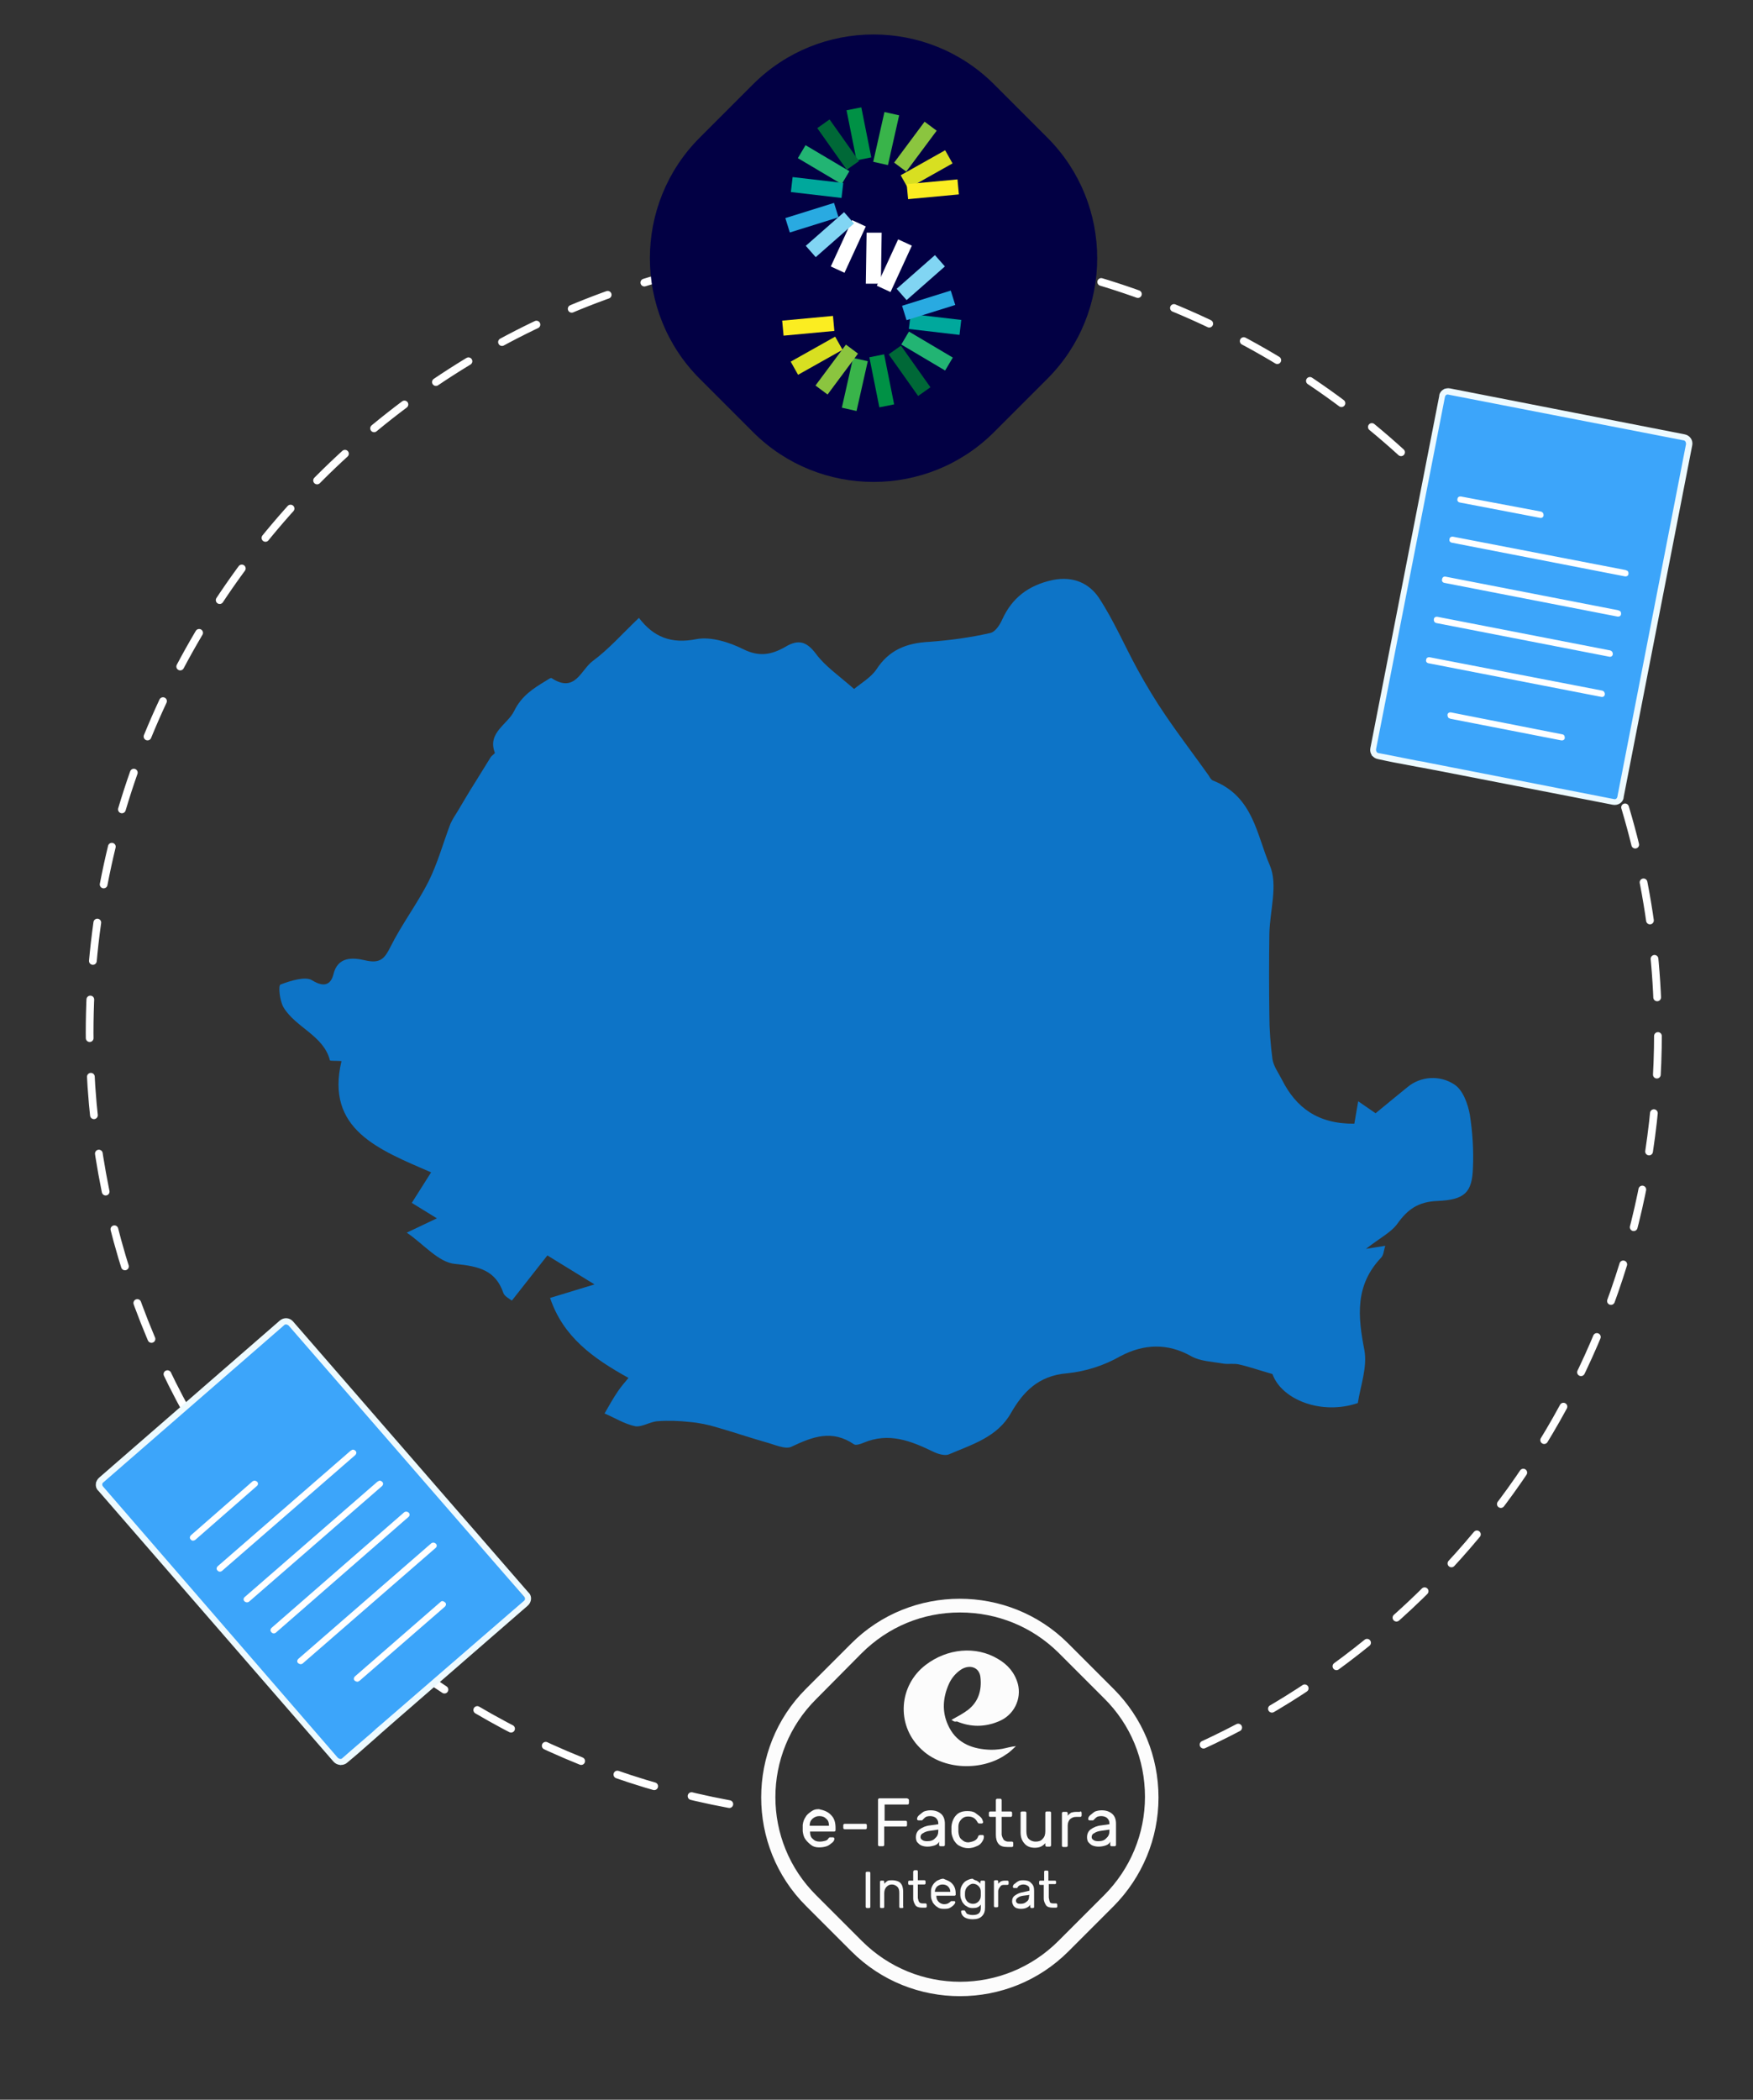 <?xml version="1.0" encoding="utf-8"?>
<!-- Generator: Adobe Illustrator 26.5.0, SVG Export Plug-In . SVG Version: 6.00 Build 0)  -->
<svg version="1.1" id="Layer_1" xmlns="http://www.w3.org/2000/svg" xmlns:xlink="http://www.w3.org/1999/xlink" x="0px" y="0px"
	 viewBox="0 0 453.8 543.4" style="enable-background:new 0 0 453.8 543.4;" xml:space="preserve">
<rect x="0" y="0" width="453.8" height="543.4" fill="#333333" stroke="none"/>
<style type="text/css">
	.st0{fill:none;}
	.st1{fill:none;stroke:#FFFFFF;stroke-width:2;stroke-linecap:round;stroke-dasharray:10;}
	.st2{fill:#020044;}
	.st3{fill:#39B44A;}
	.st4{fill:#FFFFFF;}
	.st5{fill:#8BC53F;}
	.st6{fill:#D8DF21;}
	.st7{fill:#FBED21;}
	.st8{fill:#009145;}
	.st9{fill:#006837;}
	.st10{fill:#22B473;}
	.st11{fill:#00A89C;}
	.st12{fill:#29AAE1;}
	.st13{fill:#81D5F3;}
	.st14{fill:#0D74C7;}
	.st15{clip-path:url(#SVGID_00000126324005163580902200000014652914441590760330_);}
	.st16{fill:none;stroke:#FFFFFF;stroke-width:3.322;stroke-linecap:round;stroke-miterlimit:9.99;}
	.st17{clip-path:url(#SVGID_00000099623774657462099170000005694948427975411384_);}
	.st18{fill:none;stroke:#FFFFFF;stroke-width:3.329;stroke-linecap:round;stroke-miterlimit:10.011;}
	.st19{fill:#3CA5FA;}
	.st20{fill:#EDFAFF;}
	.st21{fill:#FCFCFC;}
</style>
<g id="Ellipse_78" transform="translate(792 2044)">
	<circle class="st0" cx="-565.8" cy="-1776.7" r="204"/>
	<path class="st1" d="M-603.2-1577.1c-94.3-17.5-165.6-100.2-165.6-199.6c0-112.1,90.9-203,203-203s203,90.9,203,203
		c0,83.2-50,154.7-121.6,186"/>
</g>
<g id="Group_10422" transform="translate(2562.135 621.622)">
	<path id="Path_10" class="st2" d="M-2291-523.6l-13.8,13.8c-17.2,17.2-45.2,17.2-62.4,0l0,0l-13.8-13.8
		c-17.2-17.2-17.2-45.2,0-62.4l13.8-13.8c17.2-17.2,45.2-17.2,62.4,0l0,0l13.8,13.8C-2273.8-568.8-2273.8-540.8-2291-523.6"/>
	
		<rect id="Rectangle_3" x="-2346.3" y="-524.9" transform="matrix(0.22 -0.976 0.976 0.22 -1315.718 -2690.625)" class="st3" width="13.2" height="3.9"/>
	
		<rect id="Rectangle_4" x="-2336.1" y="-555.5" transform="matrix(0.418 -0.909 0.909 0.418 -853.71 -2438.992)" class="st4" width="13.2" height="3.9"/>
	
		<rect id="Rectangle_5" x="-2352.4" y="-527.6" transform="matrix(0.597 -0.802 0.802 0.597 -523.513 -2093.498)" class="st5" width="13.2" height="3.9"/>
	
		<rect id="Rectangle_6" x="-2357" y="-532.5" transform="matrix(0.872 -0.49 0.49 0.872 -41.219 -1218.62)" class="st6" width="13.2" height="3.9"/>
	
		<rect id="Rectangle_7" x="-2358.8" y="-539.1" transform="matrix(0.996 -9.259752e-02 9.259752e-02 0.996 39.633 -220.115)" class="st7" width="13.2" height="3.9"/>
	
		<rect id="Rectangle_8" x="-2334.9" y="-529.7" transform="matrix(0.981 -0.196 0.196 0.981 57.273 -467.162)" class="st8" width="3.9" height="13.2"/>
	
		<rect id="Rectangle_9" x="-2328.7" y="-532.2" transform="matrix(0.816 -0.578 0.578 0.816 -124.255 -1441.63)" class="st9" width="3.9" height="13.2"/>
	
		<rect id="Rectangle_10" x="-2324.4" y="-537.2" transform="matrix(0.51 -0.86 0.86 0.51 -681.386 -2257.471)" class="st10" width="3.9" height="13.2"/>
	
		<rect id="Rectangle_11" x="-2322.2" y="-543.7" transform="matrix(0.116 -0.993 0.993 0.116 -1517.585 -2779.359)" class="st11" width="3.9" height="13.2"/>
	
		<rect id="Rectangle_12" x="-2327.4" y="-545.3" transform="matrix(0.955 -0.298 0.298 0.955 56.549 -715.29)" class="st12" width="13.2" height="3.9"/>
	
		<rect id="Rectangle_13" x="-2330.7" y="-551.3" transform="matrix(0.751 -0.66 0.66 0.751 -215.804 -1671.12)" class="st13" width="13.2" height="3.9"/>
	
		<rect id="Rectangle_14" x="-2338.8" y="-588.8" transform="matrix(0.22 -0.976 0.976 0.22 -1246.876 -2732.883)" class="st3" width="13.2" height="3.9"/>
	
		<rect id="Rectangle_15" x="-2349" y="-558.4" transform="matrix(0.418 -0.908 0.908 0.418 -858.153 -2452.141)" class="st4" width="13.2" height="3.9"/>
	
		<rect id="Rectangle_16" x="-2332.7" y="-586" transform="matrix(0.597 -0.802 0.802 0.597 -468.072 -2100.523)" class="st5" width="13.2" height="3.9"/>
	
		<rect id="Rectangle_17" x="-2328.5" y="-580.7" transform="matrix(0.872 -0.49 0.49 0.872 -13.979 -1210.861)" class="st6" width="13.2" height="3.9"/>
	
		<rect id="Rectangle_18" x="-2326.5" y="-574.4" transform="matrix(0.996 -9.296056e-02 9.296056e-02 0.996 43.171 -218.136)" class="st7" width="13.2" height="3.9"/>
	
		<rect id="Rectangle_19" x="-2340.8" y="-593.6" transform="matrix(0.981 -0.196 0.196 0.981 69.677 -469.556)" class="st8" width="3.9" height="13.2"/>
	
		<rect id="Rectangle_20" x="-2347.1" y="-590.6" transform="matrix(0.816 -0.578 0.578 0.816 -93.967 -1463.153)" class="st9" width="3.9" height="13.2"/>
	
		<rect id="Rectangle_21" x="-2351.6" y="-585.8" transform="matrix(0.51 -0.86 0.86 0.51 -652.489 -2304.314)" class="st10" width="3.9" height="13.2"/>
	
		<rect id="Rectangle_22" x="-2353.6" y="-579.4" transform="matrix(0.116 -0.993 0.993 0.116 -1509.04 -2841.838)" class="st11" width="3.9" height="13.2"/>
	
		<rect id="Rectangle_23" x="-2357.6" y="-568" transform="matrix(0.955 -0.298 0.298 0.955 61.937 -725.304)" class="st12" width="13.2" height="3.9"/>
	
		<rect id="Rectangle_24" x="-2354.3" y="-562.6" transform="matrix(0.751 -0.66 0.66 0.751 -214.148 -1689.328)" class="st13" width="13.2" height="3.9"/>
	<path id="Path_11" class="st4" d="M-2334.1-548.2L-2334.1-548.2l0.2-13.2h-3.9l0,0l0,0l-0.2,13.2H-2334.1L-2334.1-548.2z"/>
</g>
<path id="Path_9116" class="st14" d="M351.5,363.1c-9.3,3.2-19.7-0.8-22.1-7.5c-3.5-1-6-1.9-8.7-2.5c-1.3-0.3-2.7,0-4-0.2
	c-2.8-0.5-6-0.6-8.3-1.9c-6-3.4-12.2-3.3-18.4,0c-4.2,2.4-8.9,3.9-13.7,4.4c-7.7,0.6-11.6,5.1-14.6,10.3c-3.5,6.2-10,8.1-16.1,10.7
	c-1,0.4-2.8-0.1-4-0.7c-5.8-2.8-11.5-5.1-18.1-2.3c-0.7,0.3-1.9,0.7-2.4,0.4c-5.7-3.9-10.7-2-16.2,0.6c-1.6,0.8-4.5-0.6-6.8-1.2
	c-4.2-1.2-8.3-2.6-12.5-3.8c-2.3-0.7-4.7-1.2-7.1-1.4c-2.7-0.3-5.5-0.4-8.2-0.2c-2,0.1-4.1,1.6-5.9,1.3c-2.8-0.6-5.3-2.2-7.9-3.3
	c1.1-1.9,2.2-3.9,3.5-5.8c0.8-1.2,1.8-2.3,2.7-3.4c-9.2-5.1-16.9-10.6-20.3-20.7l11.5-3.5l-12.2-7.5l-9.2,11.7
	c-0.6-0.5-1.9-1.1-2.2-2c-2-5.8-6.2-6.9-12.5-7.5c-4.3-0.4-8.1-5.1-12.5-8.1l7.8-3.7l-6.5-4l5-7.9c-13.6-5.9-27.4-11.1-23.2-28.8
	c-1.1-0.1-3,0-3-0.2c-1.6-6.4-8.9-8.5-12-13.7c-1-1.7-1.4-5.6-0.8-5.9c2.6-1,6.5-2.2,8.2-1.1c3.4,2.1,4.9,0.8,5.5-1.5
	c1.1-4.7,5-4.4,8.1-3.7c4.1,1,5.2-0.5,6.7-3.5c2.9-5.8,6.9-11.1,9.8-16.8c2.4-4.8,3.8-10,5.7-15c0.5-1.1,1.2-2.2,1.9-3.3
	c1.5-2.5,3-5.1,4.6-7.6c1.3-2.1,2.6-4.2,3.9-6.3c0.3-0.5,1.2-1,1.1-1.2c-2-5.2,3.3-7.3,5-10.8c1.9-3.9,4.9-5.8,8.2-7.8
	c0.5-0.3,1.3-0.9,1.5-0.7c6.1,4,7.6-2.2,10.6-4.4c4.2-3.1,7.6-7,12-11.2c3.8,5,8.4,6.8,14.9,5.5c3.7-0.7,8.5,0.8,12.1,2.6
	c4.2,2.1,7.4,1.4,10.9-0.6c3.5-2.1,5.6-1.3,8,1.9c2.3,3.1,5.8,5.5,9.8,9c1.8-1.5,4.4-3,5.8-5.1c3.2-4.9,7.6-6.8,13.7-7.1
	c5.3-0.4,10.6-1.1,15.8-2.3c1.3-0.3,2.5-2.2,3.1-3.6c2.5-5.4,6.6-8.7,13-10.1c5.5-1.1,9.5,1,11.9,4.5c3.9,5.9,6.7,12.5,10.1,18.7
	c2.2,4,4.6,8,7.2,11.8c3.6,5.3,7.5,10.4,11.2,15.6c0.3,0.5,0.6,1.1,1.1,1.3c10.5,4.1,11.3,14.1,14.7,21.9c2.2,5.1,0,11.8-0.1,17.8
	c-0.1,7-0.1,14,0,21c0,3.8,0.3,7.6,0.8,11.4c0.3,1.9,1.6,3.6,2.5,5.4c3.6,7.1,9.2,11.4,18.7,11.3c0.3-1.7,0.6-3.6,1-5.8l4.5,3.1
	c2.9-2.4,5.6-4.6,8.3-6.8c3.4-2.8,8.3-3.1,12-0.7c2.3,1.4,3.6,5.1,4.1,7.9c0.7,4.5,1,9.1,0.8,13.7c-0.2,6.4-2.1,8.3-9.2,8.6
	c-5,0.2-7.7,2.2-10.3,5.8c-1.6,2.3-4.5,3.7-8.2,6.6l5-0.8c-0.4,1.2-0.4,2.3-1,3c-6.9,7.2-6.1,15.3-4.4,24
	C354,353.8,352.2,358.6,351.5,363.1"/>
<g id="Group_10435" transform="matrix(0.423, 0.906, -0.906, 0.423, 804.592, 2272.895)">
	<g>
		<g>
			<g>
				<g>
					<defs>
						
							<rect id="SVGID_1_" x="-2041.7" y="-575.1" transform="matrix(0.615 -0.789 0.789 0.615 -340.943 -1821.048)" width="15.2" height="27"/>
					</defs>
					<clipPath id="SVGID_00000167367888388541715500000006813616999095763088_">
						<use xlink:href="#SVGID_1_"  style="overflow:visible;"/>
					</clipPath>
					
						<g id="Group_10434" transform="matrix(0.978, 0.208, -0.208, 0.978, 3.406, -2.18)" style="clip-path:url(#SVGID_00000167367888388541715500000006813616999095763088_);">
						<line id="Line_165" class="st16" x1="-2102.1" y1="329.2" x2="-2090.2" y2="317.4"/>
						<line id="Line_166" class="st16" x1="-2102.1" y1="305.6" x2="-2090.2" y2="317.4"/>
					</g>
				</g>
			</g>
		</g>
	</g>
</g>
<g id="Group_10436" transform="matrix(-0.191, -0.982, 0.982, -0.191, 1187.327, 2280.75)">
	<g>
		<g>
			<g>
				<g>
					<defs>
						
							<rect id="SVGID_00000030448198316079873380000017949302495460936374_" x="2117.7" y="63" transform="matrix(6.976161e-02 -0.998 0.998 6.976161e-02 1912.12 2191.713)" width="27" height="15.2"/>
					</defs>
					<clipPath id="SVGID_00000150790163985944705110000015603578434789162140_">
						<use xlink:href="#SVGID_00000030448198316079873380000017949302495460936374_"  style="overflow:visible;"/>
					</clipPath>
					
						<g id="Group_10434-2" transform="matrix(0.978, 0.208, -0.208, 0.978, 3.406, -2.18)" style="clip-path:url(#SVGID_00000150790163985944705110000015603578434789162140_);">
						<line id="Line_165-2" class="st18" x1="1968" y1="-778.8" x2="1979.9" y2="-790.6"/>
						<line id="Line_166-2" class="st18" x1="1968" y1="-802.4" x2="1979.9" y2="-790.6"/>
					</g>
				</g>
			</g>
		</g>
	</g>
</g>
<g id="Group_10469" transform="translate(1086.335 2134.759) rotate(-43)">
	<g id="Group_10470">
		<path id="Path_9240" class="st19" d="M866.2-1973.6l37.5,53.6l-78,55.3l-38-52.2L866.2-1973.6z"/>
		<path id="Path_9233" class="st4" d="M827.6-1887.3l-17.2-23.8c-0.3-0.4-0.8-0.5-1.1-0.2s-0.5,0.8-0.2,1.1c0,0,0,0,0,0.1l17.2,23.7
			c0.3,0.4,0.8,0.5,1.1,0.2C827.7-1886.5,827.9-1886.9,827.6-1887.3L827.6-1887.3"/>
		<path id="Path_9234" class="st4" d="M840.5-1943.1l26.8,36.9c0.3,0.4,0.8,0.5,1.1,0.2c0.4-0.3,0.5-0.8,0.2-1.1c0,0,0,0,0-0.1
			l-26.8-36.8c-0.3-0.4-0.8-0.5-1.1-0.2C840.3-1944,840.2-1943.5,840.5-1943.1L840.5-1943.1"/>
		<path id="Path_9235" class="st4" d="M832-1936.8l26.8,36.9c0.3,0.4,0.8,0.5,1.1,0.2c0.4-0.3,0.5-0.8,0.2-1.1c0,0,0,0,0-0.1
			l-26.8-36.9c-0.3-0.4-0.8-0.4-1.1-0.1C831.8-1937.7,831.7-1937.2,832-1936.8"/>
		<path id="Path_9236" class="st4" d="M823.4-1930.6l26.8,36.9c0.3,0.4,0.8,0.4,1.1,0.1s0.4-0.7,0.2-1.1l-26.8-36.9
			c-0.3-0.4-0.8-0.5-1.1-0.2C823.2-1931.5,823.1-1931,823.4-1930.6L823.4-1930.6"/>
		<path id="Path_9237" class="st4" d="M814.8-1924.4l26.8,36.9c0.3,0.4,0.8,0.4,1.1,0.1s0.4-0.7,0.2-1.1l-26.8-36.8
			c-0.3-0.4-0.8-0.5-1.1-0.2C814.6-1925.3,814.5-1924.8,814.8-1924.4L814.8-1924.4"/>
		<path id="Path_9238" class="st4" d="M849.1-1949.3l12.5,17.1c0.3,0.4,0.8,0.4,1.1,0.1s0.4-0.7,0.2-1.1l-12.5-17
			c-0.3-0.4-0.8-0.5-1.1-0.2C848.9-1950.2,848.8-1949.7,849.1-1949.3L849.1-1949.3"/>
		<path id="Path_9239" class="st20" d="M788.3-1915.2l1.4,2l1,1.4l3.6,4.9l0.9,1.2l3,4.1l26.5,36.5c0.8,1.1,2.3,1.4,3.3,0.6
			c0,0,0,0,0.1-0.1l75.1-54.5c1.1-0.8,1.3-2.3,0.5-3.4l-36.3-50.1c-0.8-1.1-2.3-1.4-3.3-0.6c0,0,0,0-0.1,0.1l-75.2,54.5
			C787.7-1917.8,787.5-1916.3,788.3-1915.2 M864.9-1971.9c0.4-0.3,0.9-0.2,1.1,0.2l36.4,50.1c0.3,0.3,0.2,0.8-0.1,1.1
			c0,0,0,0-0.1,0.1l-75.2,54.6c-0.4,0.3-0.9,0.2-1.1-0.2l-28.7-39.6l-0.7-1l-1-1.3l-4.1-5.7l-1.9-2.6c-0.3-0.3-0.2-0.8,0.1-1.1
			c0,0,0,0,0.1-0.1L864.9-1971.9z"/>
	</g>
</g>
<g id="Group_10471" transform="translate(801.476 2442.421) rotate(-95)">
	<g id="Group_10470-2">
		<path id="Path_9240-2" class="st19" d="M2118.6-594.3l37.5,53.6l-78,55.3l-37.9-52.2L2118.6-594.3z"/>
		<path id="Path_9233-2" class="st4" d="M2080.1-508l-17.3-23.8c-0.3-0.4-0.8-0.5-1.1-0.2s-0.5,0.8-0.2,1.1c0,0,0,0,0,0.1l17.2,23.7
			c0.3,0.4,0.8,0.5,1.1,0.2S2080.4-507.6,2080.1-508L2080.1-508"/>
		<path id="Path_9234-2" class="st4" d="M2093-563.7l26.8,36.9c0.3,0.4,0.8,0.5,1.1,0.2c0.4-0.3,0.5-0.8,0.2-1.1c0,0,0,0,0-0.1
			l-26.8-36.9c-0.3-0.4-0.8-0.5-1.1-0.2C2092.8-564.7,2092.7-564.1,2093-563.7C2093-563.8,2093-563.7,2093-563.7"/>
		<path id="Path_9235-2" class="st4" d="M2084.4-557.5l26.8,36.9c0.3,0.4,0.8,0.5,1.1,0.2c0.4-0.3,0.5-0.8,0.2-1.1c0,0,0,0,0-0.1
			l-26.8-36.9c-0.3-0.4-0.8-0.4-1.1-0.1S2084.2-557.9,2084.4-557.5"/>
		<path id="Path_9236-2" class="st4" d="M2075.8-551.3l26.9,36.9c0.3,0.4,0.8,0.4,1.1,0.1s0.4-0.7,0.2-1.1l-26.8-36.8
			c-0.3-0.4-0.8-0.5-1.1-0.2C2075.7-552.2,2075.6-551.7,2075.8-551.3L2075.8-551.3"/>
		<path id="Path_9237-2" class="st4" d="M2067.3-545l26.8,36.9c0.3,0.4,0.8,0.4,1.1,0.1s0.4-0.7,0.2-1.1l-26.8-36.9
			c-0.3-0.4-0.8-0.5-1.1-0.2S2067-545.5,2067.3-545C2067.2-545.1,2067.3-545.1,2067.3-545"/>
		<path id="Path_9238-2" class="st4" d="M2101.6-569.9l12.5,17.1c0.3,0.4,0.8,0.4,1.1,0.1c0.3-0.3,0.4-0.7,0.2-1.1l-12.5-17.1
			c-0.3-0.4-0.8-0.5-1.1-0.2C2101.4-570.9,2101.3-570.4,2101.6-569.9C2101.5-570,2101.5-570,2101.6-569.9"/>
		<path id="Path_9239-2" class="st20" d="M2040.7-535.8l1.4,2l1,1.4l3.6,4.9l0.9,1.2l3,4.1l26.5,36.5c0.8,1.1,2.3,1.4,3.3,0.6
			c0,0,0,0,0.1-0.1l75.2-54.6c1.1-0.8,1.3-2.3,0.5-3.4l-36.4-50.1c-0.8-1.1-2.3-1.4-3.3-0.6c0,0,0,0-0.1,0.1l-75.1,54.5
			C2040.2-538.5,2039.9-536.9,2040.7-535.8 M2117.4-592.5c0.4-0.3,0.9-0.2,1.1,0.2l36.4,50.1c0.3,0.3,0.2,0.8-0.1,1.1
			c0,0,0,0-0.1,0.1l-75.2,54.6c-0.4,0.3-0.9,0.2-1.1-0.2l-28.7-39.7l-0.7-1l-1-1.3l-4.1-5.7l-1.9-2.6c-0.3-0.3-0.2-0.8,0.1-1.1
			c0,0,0,0,0.1-0.1L2117.4-592.5z"/>
	</g>
</g>
<g>
	<g>
		<path class="st21" d="M248.5,516.6c-10.1,0-20.3-3.8-28.1-11.6l-11.8-11.8c-15.4-15.4-15.4-40.7,0-56.1l11.8-11.8
			c15.4-15.4,40.7-15.4,56.1,0l11.8,11.8c7.5,7.5,11.6,17.5,11.6,28.1s-4.2,20.6-11.6,28.1l0,0L276.6,505
			C268.9,512.7,258.8,516.6,248.5,516.6z M248.5,417.3c-9.6,0-18.6,3.7-25.5,10.6l-11.7,11.8c-14.1,14-14.1,36.8,0,50.8l11.8,11.8
			c14.1,14.1,36.8,14.1,50.9,0l11.8-11.8l1.4,1.4l-1.4-1.4c6.8-6.8,10.6-15.9,10.6-25.5s-3.7-18.7-10.6-25.5l-11.8-11.8
			C267.2,421,258.2,417.3,248.5,417.3z"/>
	</g>
	<g>
		<path class="st21" d="M215.2,469.8c0.8,0.8,1.1,1.9,1.1,3.3v0.5c0,0.1,0,0.2-0.1,0.3c-0.1,0.1-0.2,0.1-0.3,0.1h-6.2v0.1
			c0,0.8,0.2,1.4,0.7,1.8c0.5,0.5,1,0.7,1.8,0.7c0.6,0,1-0.1,1.4-0.2s0.7-0.3,0.9-0.7c0.1-0.1,0.2-0.1,0.2-0.2c0.1,0,0.2,0,0.3,0
			h0.6c0.1,0,0.2,0,0.3,0.1s0.1,0.2,0.1,0.3c0,0.3-0.2,0.7-0.6,1s-0.8,0.7-1.4,0.9c-0.6,0.2-1.2,0.3-2,0.3c-0.8,0-1.5-0.2-2-0.6
			s-1-0.8-1.5-1.5c-0.5-0.7-0.6-1.4-0.7-2.1c0-0.3,0-0.7,0-0.8c0-0.2,0-0.5,0-0.8c0.1-0.8,0.3-1.4,0.7-2c0.3-0.6,0.8-1,1.5-1.5
			c0.7-0.5,1.2-0.6,2-0.6C213.4,468.5,214.4,468.9,215.2,469.8z M214.6,472.5L214.6,472.5c0-0.8-0.2-1.4-0.7-1.8
			c-0.5-0.5-1-0.7-1.8-0.7c-0.7,0-1.2,0.2-1.8,0.7c-0.5,0.5-0.7,1-0.7,1.8l0,0H214.6z"/>
		<path class="st21" d="M218.4,473.3c-0.1-0.1-0.1-0.2-0.1-0.3v-0.6c0-0.1,0-0.2,0.1-0.3c0.1-0.1,0.2-0.1,0.3-0.1h5.3
			c0.1,0,0.2,0,0.3,0.1s0.1,0.2,0.1,0.3v0.6c0,0.1,0,0.2-0.1,0.3s-0.2,0.1-0.3,0.1h-5.3C218.7,473.4,218.5,473.4,218.4,473.3z"/>
		<path class="st21" d="M235.2,465.6c0.1,0.1,0.1,0.2,0.1,0.3v0.7c0,0.1,0,0.2-0.1,0.3c-0.1,0.1-0.2,0.1-0.3,0.1H229v4.2h5.4
			c0.1,0,0.2,0,0.3,0.1c0.1,0.1,0.1,0.2,0.1,0.3v0.7c0,0.1,0,0.2-0.1,0.3c0,0.1-0.1,0.1-0.3,0.1h-5.5v4.7c0,0.1,0,0.2-0.1,0.3
			c-0.1,0.1-0.2,0.1-0.3,0.1h-0.8c-0.1,0-0.2,0-0.3-0.1s-0.1-0.2-0.1-0.3v-11.6c0-0.1,0-0.2,0.1-0.3s0.2-0.1,0.3-0.1h7.1
			C235,465.5,235.1,465.5,235.2,465.6z"/>
		<path class="st21" d="M242.9,472.1v-0.2c0-0.6-0.2-1-0.6-1.4c-0.3-0.3-0.9-0.5-1.5-0.5c-0.5,0-0.9,0.1-1.1,0.2
			c-0.2,0.1-0.6,0.5-0.8,0.7c-0.1,0.1-0.1,0.1-0.2,0.2c-0.1,0-0.2,0-0.3,0h-0.6c-0.1,0-0.2,0-0.3-0.1c-0.1-0.1-0.1-0.2-0.1-0.3
			c0-0.3,0.2-0.7,0.6-1s0.8-0.7,1.2-0.9c0.6-0.2,1.1-0.3,1.7-0.3c1.1,0,2,0.3,2.7,0.9s1,1.5,1,2.6v5.4c0,0.1,0,0.2-0.1,0.3
			c-0.1,0.1-0.2,0.1-0.3,0.1h-0.7c-0.1,0-0.2,0-0.3-0.1c-0.1-0.1-0.1-0.2-0.1-0.3v-0.8c-0.2,0.5-0.6,0.8-1.2,1
			c-0.7,0.2-1.2,0.3-1.8,0.3c-0.6,0-1.1-0.1-1.6-0.3c-0.5-0.2-0.8-0.6-1.1-0.9c-0.2-0.3-0.3-0.8-0.3-1.2c0-0.9,0.3-1.6,1-2.1
			c0.7-0.5,1.6-0.9,2.7-1L242.9,472.1z M242.9,473.5l-2.1,0.3c-0.8,0.1-1.4,0.3-1.8,0.6c-0.5,0.2-0.7,0.6-0.7,1
			c0,0.3,0.1,0.6,0.5,0.8c0.2,0.2,0.7,0.3,1.2,0.3c0.9,0,1.6-0.2,2.1-0.8c0.6-0.5,0.8-1.1,0.8-1.9V473.5z"/>
		<path class="st21" d="M253.2,475.3c0.1-0.2,0.1-0.3,0.2-0.3c0.1,0,0.2-0.1,0.3-0.1h0.6c0.1,0,0.2,0,0.3,0.1
			c0.1,0.1,0.1,0.2,0.1,0.3c0,0.5-0.1,0.8-0.5,1.4c-0.3,0.5-0.8,0.9-1.4,1.1c-0.6,0.3-1.4,0.5-2.1,0.5c-0.9,0-1.6-0.2-2.3-0.6
			c-0.7-0.3-1.1-0.9-1.5-1.5c-0.3-0.7-0.6-1.4-0.6-2.1c0-0.1,0-0.5,0-0.8s0-0.5,0-0.6c0.1-1.2,0.6-2.3,1.2-2.9
			c0.7-0.8,1.7-1.1,2.9-1.1c0.8,0,1.6,0.1,2.1,0.5s1,0.7,1.4,1.1s0.5,0.9,0.6,1.2c0,0.1,0,0.2-0.1,0.3s-0.2,0.1-0.3,0.1h-0.6
			c-0.1,0-0.2,0-0.3-0.1c-0.1-0.1-0.1-0.2-0.2-0.3c-0.5-0.9-1.2-1.4-2.4-1.4c-0.7,0-1.2,0.2-1.7,0.7c-0.5,0.5-0.8,1.1-0.8,2
			c0,0.1,0,0.3,0,0.7c0,0.2,0,0.5,0,0.6c0.1,0.9,0.3,1.6,0.9,2c0.5,0.5,1,0.7,1.7,0.7C252.1,476.6,252.9,476.2,253.2,475.3z"/>
		<path class="st21" d="M259.8,476.1c0.2,0.2,0.6,0.5,1.2,0.5h0.9c0.1,0,0.2,0,0.3,0.1c0.1,0.1,0.1,0.2,0.1,0.3v0.6
			c0,0.1,0,0.2-0.1,0.3s-0.2,0.1-0.3,0.1h-1.1c-1,0-1.8-0.2-2.3-0.8c-0.5-0.6-0.7-1.4-0.7-2.4v-4.6h-1.4c-0.1,0-0.2,0-0.3-0.1
			s-0.1-0.2-0.1-0.3v-0.6c0-0.1,0-0.2,0.1-0.3c0.1-0.1,0.2-0.1,0.3-0.1h1.4v-2.9c0-0.1,0-0.2,0.1-0.3c0.1-0.1,0.2-0.1,0.3-0.1h0.7
			c0.1,0,0.2,0,0.3,0.1s0.1,0.2,0.1,0.3v2.9h2.3c0.1,0,0.2,0,0.3,0.1c0.1,0.1,0.1,0.2,0.1,0.3v0.6c0,0.1,0,0.2-0.1,0.3
			s-0.2,0.1-0.3,0.1h-2.3v4.6C259.4,475.4,259.6,475.7,259.8,476.1z"/>
		<path class="st21" d="M264.3,468.9c0.1-0.1,0.2-0.1,0.3-0.1h0.7c0.1,0,0.2,0,0.3,0.1c0.1,0.1,0.1,0.2,0.1,0.3v4.7
			c0,0.9,0.2,1.6,0.6,2s1,0.7,1.8,0.7s1.4-0.2,1.8-0.7c0.5-0.5,0.7-1.1,0.7-2v-4.7c0-0.1,0-0.2,0.1-0.3s0.2-0.1,0.3-0.1h0.7
			c0.1,0,0.2,0,0.3,0.1s0.1,0.2,0.1,0.3v8.3c0,0.1,0,0.2-0.1,0.3s-0.2,0.1-0.3,0.1H271c-0.1,0-0.2,0-0.3-0.1s-0.1-0.2-0.1-0.3V477
			c-0.7,0.8-1.5,1.2-2.7,1.2c-1.1,0-2-0.3-2.7-1.1c-0.7-0.8-1-1.7-1-2.9v-5C264.1,469.1,264.2,469,264.3,468.9z"/>
		<path class="st21" d="M279.9,468.9c0.1,0.1,0.1,0.2,0.1,0.3v0.6c0,0.1,0,0.2-0.1,0.3c-0.1,0.1-0.2,0.1-0.3,0.1h-1
			c-0.7,0-1.1,0.2-1.6,0.6c-0.3,0.3-0.6,0.9-0.6,1.6v5.2c0,0.1,0,0.2-0.1,0.3s-0.2,0.1-0.3,0.1h-0.7c-0.1,0-0.2,0-0.3-0.1
			s-0.1-0.2-0.1-0.3v-8.3c0-0.1,0-0.2,0.1-0.3s0.2-0.1,0.3-0.1h0.7c0.1,0,0.2,0,0.3,0.1s0.1,0.2,0.1,0.3v0.6
			c0.2-0.3,0.6-0.6,0.9-0.8c0.3-0.1,0.8-0.2,1.4-0.2h0.9C279.7,468.6,279.8,468.8,279.9,468.9z"/>
		<path class="st21" d="M287.2,472.1v-0.2c0-0.6-0.2-1-0.6-1.4c-0.3-0.3-0.9-0.5-1.5-0.5c-0.5,0-0.9,0.1-1.1,0.2
			c-0.2,0.1-0.6,0.5-0.8,0.7c-0.1,0.1-0.1,0.1-0.2,0.2c-0.1,0-0.2,0-0.3,0h-0.6c-0.1,0-0.2,0-0.3-0.1s-0.1-0.2-0.1-0.3
			c0-0.3,0.2-0.7,0.6-1s0.8-0.7,1.2-0.9c0.6-0.2,1.1-0.3,1.7-0.3c1.1,0,2,0.3,2.7,0.9s1,1.5,1,2.6v5.4c0,0.1,0,0.2-0.1,0.3
			c-0.1,0.1-0.2,0.1-0.3,0.1h-0.7c-0.1,0-0.2,0-0.3-0.1c-0.1-0.1-0.1-0.2-0.1-0.3v-0.8c-0.2,0.5-0.6,0.8-1.2,1
			c-0.6,0.2-1.2,0.3-1.8,0.3s-1.1-0.1-1.6-0.3c-0.5-0.2-0.8-0.6-1.1-0.9c-0.2-0.3-0.3-0.8-0.3-1.2c0-0.9,0.3-1.6,1-2.1
			c0.7-0.5,1.6-0.9,2.7-1L287.2,472.1z M287.2,473.5l-2.1,0.3c-0.8,0.1-1.4,0.3-1.8,0.6c-0.5,0.2-0.7,0.6-0.7,1
			c0,0.3,0.1,0.6,0.5,0.8c0.2,0.2,0.7,0.3,1.2,0.3c0.9,0,1.6-0.2,2.1-0.8c0.6-0.5,0.8-1.1,0.8-1.9V473.5z"/>
		<path class="st21" d="M224.2,493.7c-0.1-0.1-0.1-0.1-0.1-0.2v-8.8c0-0.1,0-0.2,0.1-0.2c0.1-0.1,0.1-0.1,0.2-0.1h0.6
			c0.1,0,0.2,0,0.2,0.1c0.1,0.1,0.1,0.1,0.1,0.2v8.8c0,0.1,0,0.2-0.1,0.2c-0.1,0.1-0.1,0.1-0.2,0.1h-0.6
			C224.4,493.8,224.3,493.8,224.2,493.7z"/>
		<path class="st21" d="M233.8,493.7c-0.1,0.1-0.1,0.1-0.2,0.1h-0.5c-0.1,0-0.2,0-0.2-0.1c-0.1-0.1-0.1-0.1-0.1-0.2v-3.6
			c0-0.7-0.1-1.2-0.5-1.6c-0.3-0.3-0.8-0.6-1.4-0.6c-0.6,0-1,0.2-1.4,0.6c-0.3,0.3-0.6,0.9-0.6,1.6v3.6c0,0.1,0,0.2-0.1,0.2
			c-0.1,0.1-0.1,0.1-0.2,0.1h-0.5c-0.1,0-0.2,0-0.2-0.1c-0.1-0.1-0.1-0.1-0.1-0.2V487c0-0.1,0-0.2,0.1-0.2c0.1-0.1,0.1-0.1,0.2-0.1
			h0.5c0.1,0,0.2,0,0.2,0.1c0.1,0.1,0.1,0.1,0.1,0.2v0.5c0.2-0.2,0.5-0.5,0.8-0.7s0.8-0.2,1.2-0.2c0.6,0,1.1,0.1,1.6,0.3
			c0.5,0.2,0.8,0.6,1,1c0.2,0.5,0.3,1,0.3,1.7v3.8C233.9,493.5,233.9,493.5,233.8,493.7z"/>
		<path class="st21" d="M238,492.3c0.1,0.2,0.5,0.3,0.9,0.3h0.7c0.1,0,0.2,0,0.2,0.1s0.1,0.1,0.1,0.2v0.5c0,0.1,0,0.2-0.1,0.2
			c-0.1,0.1-0.1,0.1-0.2,0.1h-0.9c-0.8,0-1.4-0.2-1.7-0.6c-0.3-0.5-0.6-1-0.6-1.8v-3.5h-1c-0.1,0-0.2,0-0.2-0.1
			c-0.1-0.1-0.1-0.1-0.1-0.2v-0.5c0-0.1,0-0.2,0.1-0.2c0.1-0.1,0.1-0.1,0.2-0.1h1v-2.3c0-0.1,0-0.2,0.1-0.2c0.1-0.2,0.2-0.2,0.3-0.2
			h0.5c0.1,0,0.2,0,0.2,0.1c0.1,0.1,0.1,0.1,0.1,0.2v2.3h1.7c0.1,0,0.2,0,0.2,0.1c0.1,0.1,0.1,0.1,0.1,0.2v0.5c0,0.1,0,0.2-0.1,0.2
			c-0.1,0.1-0.1,0.1-0.2,0.1h-1.7v3.5C237.7,491.7,237.8,492.1,238,492.3z"/>
		<path class="st21" d="M246.5,487.5c0.6,0.6,0.9,1.5,0.9,2.5v0.3c0,0.1,0,0.2-0.1,0.2c-0.1,0.1-0.1,0.1-0.2,0.1h-4.7v0.1
			c0,0.6,0.2,1.1,0.6,1.5c0.3,0.3,0.8,0.6,1.4,0.6c0.5,0,0.8-0.1,1-0.2c0.2-0.1,0.5-0.3,0.7-0.5c0.1-0.1,0.1-0.1,0.2-0.1
			s0.1,0,0.2,0h0.5c0.1,0,0.2,0,0.2,0.1c0.1,0.1,0.1,0.1,0.1,0.2c0,0.2-0.2,0.5-0.5,0.8c-0.2,0.2-0.6,0.5-1,0.7s-0.9,0.2-1.6,0.2
			c-0.6,0-1.1-0.1-1.6-0.5c-0.5-0.3-0.8-0.7-1.1-1.1c-0.2-0.5-0.5-1-0.5-1.6c0-0.2,0-0.5,0-0.7c0-0.1,0-0.3,0-0.7
			c0-0.6,0.2-1.1,0.5-1.6s0.7-0.8,1.1-1.1c0.5-0.2,1-0.5,1.6-0.5C245.1,486.6,245.9,486.8,246.5,487.5z M246,489.6L246,489.6
			c0-0.6-0.2-1-0.6-1.4c-0.3-0.3-0.8-0.5-1.4-0.5s-1,0.2-1.4,0.5c-0.3,0.3-0.6,0.8-0.6,1.4l0,0H246z"/>
		<path class="st21" d="M253,486.8c0.3,0.2,0.7,0.5,0.8,0.7V487c0-0.1,0-0.2,0.1-0.2c0.1-0.1,0.1-0.1,0.2-0.1h0.6
			c0.1,0,0.2,0,0.2,0.1c0.1,0.1,0.1,0.1,0.1,0.2v6.6c0,1-0.2,1.7-0.8,2.3c-0.6,0.6-1.4,0.8-2.4,0.8c-0.7,0-1.2-0.1-1.7-0.3
			s-0.8-0.5-1-0.8c-0.2-0.3-0.3-0.7-0.3-0.9c0-0.1,0-0.2,0.1-0.2c0.1-0.1,0.1-0.1,0.2-0.1h0.5c0.1,0,0.2,0,0.2,0.1s0.1,0.1,0.2,0.3
			s0.2,0.5,0.6,0.6c0.3,0.1,0.7,0.2,1.2,0.2c1.5,0,2.1-0.6,2.1-1.8v-0.9c-0.5,0.7-1.1,0.9-2.1,0.9c-0.6,0-1.1-0.1-1.6-0.5
			c-0.5-0.2-0.8-0.7-1.1-1.1c-0.2-0.5-0.5-1-0.5-1.7v-0.5v-0.5c0-0.7,0.2-1.2,0.5-1.7s0.7-0.9,1.1-1.1s1-0.5,1.6-0.5
			C252.2,486.6,252.7,486.6,253,486.8z M250.4,488.3c-0.3,0.3-0.6,0.9-0.6,1.6v0.3v0.3c0,0.7,0.2,1.1,0.6,1.6
			c0.3,0.3,0.8,0.6,1.5,0.6c0.6,0,1-0.2,1.4-0.6s0.6-0.9,0.6-1.5c0-0.1,0-0.2,0-0.5s0-0.5,0-0.5c0-0.7-0.2-1.1-0.6-1.5
			c-0.3-0.3-0.8-0.6-1.4-0.6S250.8,487.9,250.4,488.3z"/>
		<path class="st21" d="M261,486.8c0.1,0.1,0.1,0.1,0.1,0.2v0.5c0,0.1,0,0.2-0.1,0.2c-0.1,0.1-0.1,0.1-0.2,0.1H260
			c-0.6,0-0.9,0.1-1.1,0.5c-0.2,0.2-0.5,0.7-0.5,1.1v3.9c0,0.1,0,0.2-0.1,0.2c-0.1,0.1-0.1,0.1-0.2,0.1h-0.5c-0.1,0-0.2,0-0.2-0.1
			c-0.1-0.1-0.1-0.1-0.1-0.2v-6.4c0-0.1,0-0.2,0.1-0.2c0.1-0.1,0.1-0.1,0.2-0.1h0.5c0.1,0,0.2,0,0.2,0.1c0.1,0.1,0.1,0.1,0.1,0.2
			v0.6c0.2-0.2,0.5-0.5,0.7-0.6s0.6-0.2,1-0.2h0.7C260.9,486.7,260.9,486.7,261,486.8z"/>
		<path class="st21" d="M266.5,489.3V489c0-0.5-0.1-0.8-0.5-1c-0.3-0.2-0.7-0.3-1.1-0.3c-0.3,0-0.7,0.1-0.9,0.2s-0.5,0.3-0.6,0.6
			c0,0.1-0.1,0.1-0.2,0.1s-0.1,0-0.2,0h-0.5c-0.1,0-0.2,0-0.2-0.1c-0.1-0.1-0.1-0.1-0.1-0.2c0-0.2,0.1-0.6,0.5-0.8
			c0.2-0.2,0.6-0.5,1-0.7s0.8-0.2,1.2-0.2c0.9,0,1.6,0.2,2,0.7c0.6,0.5,0.8,1.1,0.8,2v4.2c0,0.1,0,0.2-0.1,0.2
			c-0.1,0.1-0.1,0.1-0.2,0.1H267c-0.1,0-0.2,0-0.2-0.1c-0.1-0.1-0.1-0.1-0.1-0.2v-0.6c-0.1,0.3-0.5,0.6-0.9,0.8s-0.9,0.3-1.5,0.3
			c-0.5,0-0.9-0.1-1.2-0.2s-0.7-0.5-0.8-0.7s-0.3-0.6-0.3-1c0-0.7,0.2-1.2,0.8-1.6s1.2-0.7,2-0.8L266.5,489.3z M266.5,490.4
			l-1.6,0.2c-0.6,0.1-1,0.2-1.4,0.5s-0.5,0.5-0.5,0.8c0,0.2,0.1,0.5,0.3,0.6c0.2,0.2,0.6,0.2,0.9,0.2c0.7,0,1.2-0.2,1.6-0.6
			c0.5-0.3,0.6-0.9,0.6-1.5C266.5,490.6,266.5,490.4,266.5,490.4z"/>
		<path class="st21" d="M271.8,492.3c0.1,0.2,0.5,0.3,0.9,0.3h0.7c0.1,0,0.2,0,0.2,0.1s0.1,0.1,0.1,0.2v0.5c0,0.1,0,0.2-0.1,0.2
			c-0.1,0.1-0.1,0.1-0.2,0.1h-0.9c-0.8,0-1.4-0.2-1.7-0.6c-0.3-0.5-0.6-1-0.6-1.8v-3.5h-0.9c-0.1,0-0.2,0-0.2-0.1
			c-0.1-0.1-0.1-0.1-0.1-0.2v-0.5c0-0.1,0-0.2,0.1-0.2c0.1-0.1,0.1-0.1,0.2-0.1h1v-2.3c0-0.1,0-0.2,0.1-0.2c0.1-0.1,0.1-0.1,0.2-0.1
			h0.5c0.1,0,0.2,0,0.2,0.1c0.1,0.1,0.1,0.1,0.1,0.2v2.3h1.7c0.1,0,0.2,0,0.2,0.1c0.1,0.1,0.1,0.1,0.1,0.2v0.3c0,0.1,0,0.2-0.1,0.2
			c-0.1,0.1-0.1,0.1-0.2,0.1h-1.6v3.5C271.6,491.7,271.7,492.1,271.8,492.3z"/>
	</g>
	<g id="Path_1_00000170963680455364690430000011643489795341508781_">
		<path class="st21" d="M246.3,445.1c1.6-0.9,3-1.6,4.3-2.6c2.7-2.1,3.6-5.1,3.2-8.5c-0.3-2.6-2.9-3.4-5.2-1.8c-1.4,1-2.4,2.3-3,3.7
			c-1.5,3.4-1.8,7-0.2,10.5c1.9,4.3,5.6,6.1,10.3,6.4c1.2,0.1,2.5,0,3.7-0.2c1.1-0.2,2.3-0.6,3.6-0.7c-0.8,0.7-1.6,1.6-2.5,2.1
			c-6,4.3-16.5,4.4-22.4-1.7c-6.1-6.1-5.4-16.1,1.5-21.4c5.6-4.3,13-5,18.7-1.6c2.6,1.5,4.4,3.6,5.2,6.5c1,3.9-1,8.1-5,9.7
			c-3.6,1.5-7.2,1.5-10.8,0C247,445.7,246.7,445.3,246.3,445.1"/>
	</g>
</g>
</svg>
